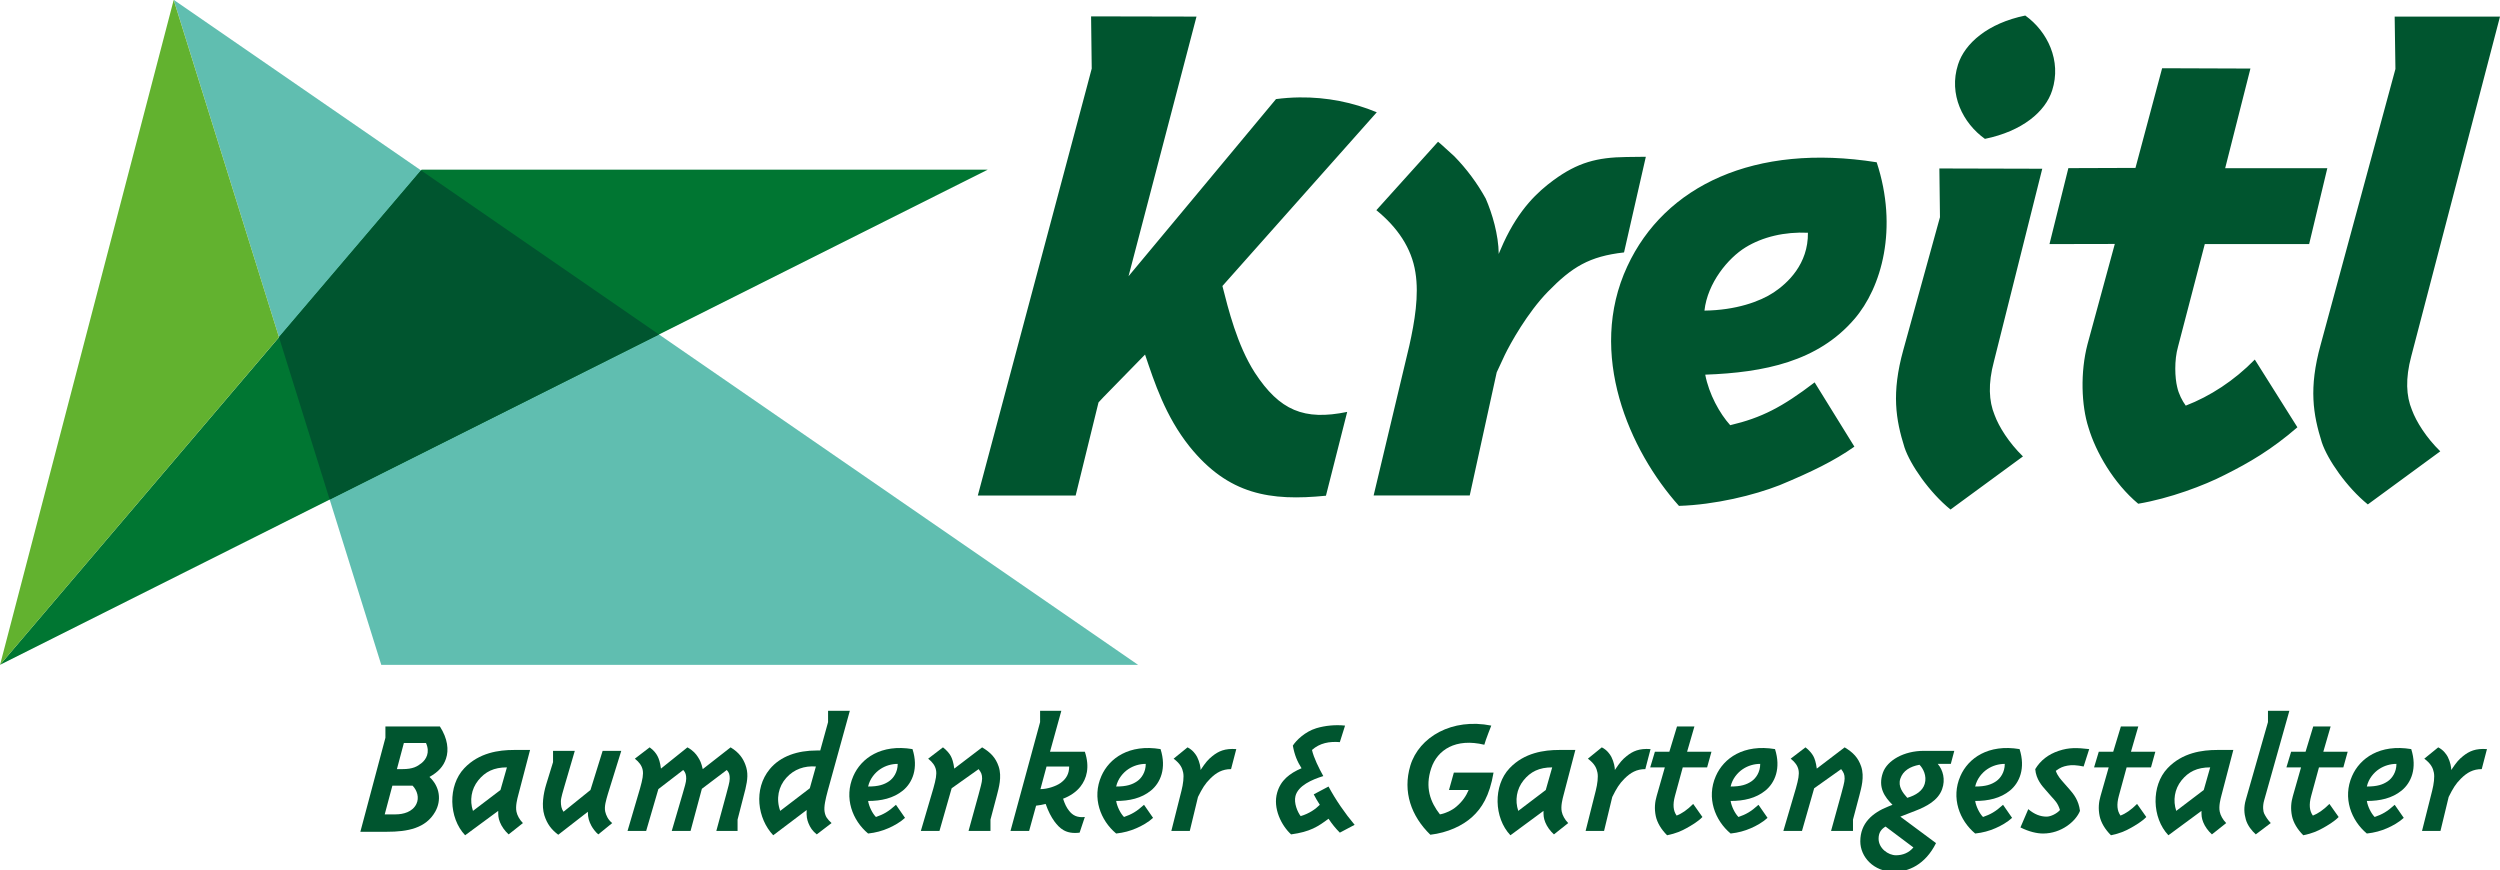 <?xml version="1.0" encoding="UTF-8"?>
<svg xmlns="http://www.w3.org/2000/svg" xmlns:xlink="http://www.w3.org/1999/xlink" id="Ebene_1" version="1.1" viewBox="0 0 2125.56 739.68">
  <defs>
    <style>
      .st0 {
        fill: none;
      }

      .st1 {
        fill: #007632;
      }

      .st2 {
        fill: #60beb0;
      }

      .st3 {
        fill: #00552f;
      }

      .st4 {
        fill: #62b22f;
      }

      .st5 {
        clip-path: url(#clippath);
      }
    </style>
    <clipPath id="clippath">
      <rect class="st0" y="-.15" width="2125.56" height="565.41"></rect>
    </clipPath>
  </defs>
  <polygon class="st2" points="324.16 565.26 967.61 565.26 147.67 -.15 324.16 565.26"></polygon>
  <polygon class="st1" points="358.5 144.25 0 565.26 839.8 144.25 358.5 144.25"></polygon>
  <polygon class="st4" points=".04 565.26 237.2 286.7 147.67 0 .04 565.26"></polygon>
  <polygon class="st3" points="357.97 144.87 560.28 284.38 280.29 424.74 237.2 286.69 357.97 144.87"></polygon>
  <g class="st5">
    <path class="st3" d="M924.65,71.75l3.56-13.44-.54-44.39,89.63.19-57.79,220.74,59.19-71.06,66.19-79.54c6.53-.86,13.2-1.35,19.95-1.43,23.29-.29,45.51,4.23,65.73,12.64l-131.24,147.71c4.97,19.48,12.45,50.16,27.54,73.66,21.12,32.3,41.94,40.92,78.55,33.38l-18.07,71.26c-47.3,4.72-82.88-.76-115.95-41.8-20.67-25.92-29.95-54.84-37.85-78.21l-35.37,36.19-4.19,4.49-19.44,79.15h-83.18l93.29-349.53ZM1249.59,421.28h-81.7l30.37-127.48c4.49-20.18,8.35-42.73,5.15-62.23-3.21-20.68-15.27-38.29-33.2-52.87l52.44-58.19c1.64,1.08,12.34,11.15,13.87,12.4,10.41,10.67,19.41,22.74,26.67,35.9,5.59,12.83,10.86,30.69,11.07,47.1.6-1.48-.13.14,4.04-9.36,13.53-29.27,29.23-43.53,42.54-53.36,20.54-15.06,37.06-19.4,61.92-19.7l16.57-.2-18.54,81.33c-29.56,3.33-44.24,12.38-64.71,33.36-17.53,17.97-32.01,44.19-36.63,53.73l-6.92,14.88-22.94,104.71ZM1383.59,226.41c31.71-68.48,108.22-104.93,212.01-88.44,18.44,56.02,4.26,106.52-19.09,133.44-30.93,35.9-76.4,45.34-126.68,47.14,3.16,16.53,12.23,33,21.23,42.96,26.57-6.25,44.22-15.34,71.78-36.4l33.81,54.64c-17.02,12.04-37.02,21.76-63.53,32.75-21.8,8.55-54.84,16.65-85.62,17.62-42-46.85-78.53-129.28-43.92-203.71M1537.14,197.89c-19.55-.94-38.44,3.43-53.12,12.48-14.69,9.06-32.2,30-34.86,53.72,26.64-.33,47.26-7.69,59-15.53,11.75-7.84,29.31-24.04,28.98-50.67M1719.97,388.06l-61.6,45.15c-17.94-14.58-34.21-38.07-39.12-52.8-7.4-23.59-11.22-46.04-1.01-82.87l31.17-112.87-.51-41.44,87.48.23-41.08,163.79c-5.09,19.02-4.32,33.8.55,45.59,3.68,10.02,12.13,23.53,24.12,35.23M1917.09,305.72l36.22,57.57c-22.26,19.22-41.07,30.11-61.66,40.42-17.65,9.1-47.11,20.12-73.69,24.58-20.94-17.5-36.06-43.96-42.23-64.61-6.15-18.87-7.09-47.27-.87-71.03l23.2-85.23-55.54.11,16.05-64.57,57.06-.2,22.66-84.74,75.08.27-21.48,84.75h86.85l-15.45,64.48-88.72-.02-22.73,87.16c-3.4,11.88-2.63,26.67-.76,34.34,1.26,5.9,4.29,11.79,7.3,15.89,20.62-7.95,41.18-21.22,58.72-39.19M1973.04,293.2l63.61-234.55-.65-44.55h89.56l-75.45,288.8c-5.09,19.02-4.32,33.8.56,45.59,3.68,10.02,12.13,23.53,24.11,35.23l-61.6,45.15c-17.95-14.58-34.21-38.07-39.12-52.8-7.4-23.6-11.22-46.04-1.02-82.87M1744.79,76.91c-5.72,17.97-25.31,34.63-57.16,41.16-18.78-13.39-31.03-37.9-22.86-63.21,5.72-17.97,25.31-35.12,57.16-41.65,18.78,13.39,31.03,38.39,22.86,63.7"></path>
  </g>
  <g>
    <path class="st3" d="M306.38,707.2l21.31-79.92v-9.62h46.32c6.66,10.36,7.7,19.98,5.18,27.38-2.22,6.66-6.66,11.4-14.06,15.54,8.88,8.14,10.36,19.98,4.88,29.6-7.99,14.06-23.38,17.02-41.14,17.02h-22.5ZM333.61,667.98l-6.51,24.42h9.18c6.66,0,14.5-2.07,17.76-8.88,2.52-5.18.74-11.4-3.26-15.54h-17.17ZM343.38,631.72l-5.92,22.2h4.74c8.88,0,12.58-2.22,16.28-5.18s7.4-8.88,3.7-17.02h-18.8Z"></path>
    <path class="st3" d="M425.07,699.06c-1.48-3.7-1.48-5.92-1.48-9.62l-28.12,20.72c-14.06-14.8-14.8-42.18-.74-56.98,12.58-13.32,29.6-15.54,42.18-15.54h13.76l-10.06,38.48c-.74,2.81-2.52,9.32-1.48,14.06.59,2.96,2.52,6.66,5.48,9.62l-12.14,9.62c-3.26-2.96-5.92-6.66-7.4-10.36ZM425.51,671.68l5.48-19.24c-11.1,0-18.5,3.7-24.42,11.1-5.92,7.4-7.4,17.02-4.44,25.9l23.38-17.76Z"></path>
    <path class="st3" d="M462.81,693.14c-2.52-8.14-.74-18.5,1.48-25.9l5.92-19.24v-9.62h18.5l-8.88,30.34c-.89,3.26-2.96,9.62-2.96,12.58,0,3.7.44,6.22,2.22,8.88l22.94-18.5,10.36-33.3h15.84l-11.4,36.7c-1.48,5.18-3.26,10.66-2.22,15.1.74,2.96,2.22,6.66,5.92,9.62l-11.84,9.62c-2.22-1.78-4.74-5.18-5.92-7.4-1.92-3.7-2.96-6.66-2.96-11.84l-25.16,19.54c-5.92-4.44-9.47-9.18-11.84-16.58Z"></path>
    <path class="st3" d="M546.43,654.66c-.74-3.7-2.96-6.66-6.66-9.62l12.58-9.62c3.7,2.66,5.48,5.18,6.66,7.4s2.22,5.18,2.96,10.66l22.5-18.05c4.88,2.66,7.25,5.62,8.88,8.14,1.92,2.96,2.96,5.18,4.14,10.36l23.68-18.5c7.4,4.44,10.66,9.62,12.58,14.8,2.52,6.66,1.92,12.58,0,20.72l-6.66,25.9v9.62h-18.06l8.44-31.08c1.48-5.77,2.96-10.36,2.96-13.32,0-3.4-.44-5.18-2.52-7.4l-21.16,15.98-9.62,35.81h-15.98l9.32-31.82c1.48-5.18,2.96-9.62,2.96-12.58s-.44-5.18-2.52-7.4l-21.16,16.28-10.36,35.52h-15.84l10.66-36.26c2.07-7.4,2.96-11.84,2.22-15.54Z"></path>
    <path class="st3" d="M703.75,672.42c-1.78,6.66-3.4,13.32-2.66,17.76.74,4.44,2.52,6.36,5.92,9.62l-12.58,9.62c-3.7-2.96-5.62-5.92-7.1-9.62-1.18-2.96-1.78-5.92-1.48-11.1l-28.42,21.46c-13.32-14.06-17.02-39.22-2.96-56.24,9.18-11.1,23.68-15.84,39.96-15.84h2.96l6.66-24.12v-9.62h18.5l-18.8,68.08ZM688.51,670.2l5.18-18.5c-9.62-.74-18.5,2.22-25.16,9.62-6.66,7.4-8.88,17.76-5.18,28.12l25.16-19.24Z"></path>
    <path class="st3" d="M767.69,672.12c-8.14,6.66-18.5,8.88-29.6,8.88.74,4.74,3.7,10.66,6.66,13.62,6.36-2.22,10.51-4.44,17.02-10.36l7.7,11.1c-4,3.7-9.47,6.81-14.36,8.88-5.18,2.22-10.36,3.7-17.02,4.44-13.32-11.1-20.72-30.34-12.58-48.84,6.66-15.24,23.68-27.38,50.32-22.94,5.18,16.28,0,28.56-8.14,35.22ZM748.45,653.92c-4.44,2.96-8.88,8.14-10.36,14.8,8.88,0,13.62-1.63,17.76-4.44,3.7-2.52,7.4-7.7,7.4-14.8-5.18,0-10.36,1.48-14.8,4.44Z"></path>
    <path class="st3" d="M798.77,706.46h-15.84l10.66-36.26c2.07-7.4,2.96-11.84,2.22-15.54-.74-3.7-2.96-6.66-6.66-9.62l12.58-9.62c2.96,2.22,5.48,5.18,6.66,7.4s2.22,5.18,2.96,10.66l23.68-18.05c7.4,4.44,11.54,8.88,14.06,16.28,2.96,8.88,0,18.5-1.48,24.42l-5.48,20.72v9.62h-18.65l8.58-31.08c1.33-5.18,2.96-10.36,2.96-13.32,0-3.7-.74-5.18-2.96-8.14l-22.94,16.28-10.36,36.26Z"></path>
    <path class="st3" d="M909.03,689.44c2.96,3.7,6.66,5.92,13.32,5.18l-4.44,13.32c-11.84,1.48-17.02-3.7-21.46-9.62-2.66-3.7-5.18-8.44-7.4-14.8-2.96.74-4.74,1.04-8.14,1.48l-5.92,21.46h-15.84l25.16-92.5v-9.62h18.06l-9.62,34.78h29.6c4.44,13.32,1.48,22.94-3.7,29.6-3.55,4.59-8.88,8.14-14.8,10.36,1.48,4.44,2.81,7.4,5.18,10.36ZM901.63,665.76c5.18-3.7,7.4-8.14,7.4-14.06h-19.24l-5.18,19.24c5.92,0,13.32-2.52,17.02-5.18Z"></path>
    <path class="st3" d="M978.59,672.12c-8.14,6.66-18.5,8.88-29.6,8.88.74,4.74,3.7,10.66,6.66,13.62,6.36-2.22,10.51-4.44,17.02-10.36l7.7,11.1c-4,3.7-9.47,6.81-14.36,8.88-5.18,2.22-10.36,3.7-17.02,4.44-13.32-11.1-20.72-30.34-12.58-48.84,6.66-15.24,23.68-27.38,50.32-22.94,5.18,16.28,0,28.56-8.14,35.22ZM959.35,653.92c-4.44,2.96-8.88,8.14-10.36,14.8,8.88,0,13.62-1.63,17.76-4.44,3.7-2.52,7.4-7.7,7.4-14.8-5.18,0-10.36,1.48-14.8,4.44Z"></path>
    <path class="st3" d="M1004.49,672.42c1.48-5.92,2.22-11.84,1.48-15.54-.74-3.7-2.22-7.4-8.14-11.84l11.84-9.62c4.44,2.22,6.96,5.92,8.14,8.14,2.22,4.44,2.96,8.88,2.96,11.1,4.44-6.66,6.36-8.88,10.06-11.84,5.18-4.14,10.66-6.66,20.28-5.92l-4.44,17.02c-7.4,0-12.58,2.96-17.76,8.14-4.44,4.44-6.66,8.14-10.36,15.54l-6.96,28.86h-15.69l8.58-34.04Z"></path>
    <path class="st3" d="M1085.88,673.9c2.96-10.36,10.36-16.28,20.72-20.72-3.7-5.92-5.92-11.1-7.4-19.24,2.96-4.59,10.36-11.84,19.98-14.8,7.4-2.22,16.13-3.11,24.42-2.22l-4.44,14.06c-8.88-.74-17.02.74-23.68,6.66,1.48,6.66,5.92,15.54,9.62,22.2-9.62,2.96-21.46,8.14-23.68,17.02-1.48,5.92,1.78,13.62,4.44,17.02,7.4-2.22,12.58-5.92,16.28-9.62-1.92-2.96-3.7-5.92-5.18-8.88l12.58-6.66c5.92,11.1,14.06,22.94,22.2,32.56l-12.58,6.66c-3.7-3.7-6.66-7.4-9.62-11.84-8.88,6.66-15.54,11.1-31.82,13.32-8.14-7.4-15.69-22.2-11.84-35.52Z"></path>
    <path class="st3" d="M1199.1,650.96c7.4-24.42,35.52-40.7,68.82-34.04,0,0-4.88,12.28-5.92,16.28-24.42-5.92-39.96,4.44-45.14,19.98-5.48,16.28-.74,28.86,7.4,39.22,4.44-.74,10.36-3.4,14.06-6.66,5.18-4.44,8.14-8.88,10.36-14.06h-16.72l4.14-14.8h33.74c-3.4,19.98-10.06,30.34-18.2,37.74-8.14,7.4-20.72,13.32-35.52,15.1-16.28-15.83-23.68-36.55-17.02-58.75Z"></path>
    <path class="st3" d="M1313.8,699.06c-1.48-3.7-1.48-5.92-1.48-9.62l-28.12,20.72c-14.06-14.8-14.8-42.18-.74-56.98,12.58-13.32,29.6-15.54,42.18-15.54h13.76l-10.06,38.48c-.74,2.81-2.52,9.32-1.48,14.06.59,2.96,2.52,6.66,5.48,9.62l-12.14,9.62c-3.26-2.96-5.92-6.66-7.4-10.36ZM1314.24,671.68l5.48-19.24c-11.1,0-18.5,3.7-24.42,11.1-5.92,7.4-7.4,17.02-4.44,25.9l23.38-17.76Z"></path>
    <path class="st3" d="M1356.72,672.42c1.48-5.92,2.22-11.84,1.48-15.54-.74-3.7-2.22-7.4-8.14-11.84l11.84-9.62c4.44,2.22,6.96,5.92,8.14,8.14,2.22,4.44,2.96,8.88,2.96,11.1,4.44-6.66,6.36-8.88,10.06-11.84,5.18-4.14,10.66-6.66,20.28-5.92l-4.44,17.02c-7.4,0-12.58,2.96-17.76,8.14-4.44,4.44-6.66,8.14-10.36,15.54l-6.96,28.86h-15.69l8.58-34.04Z"></path>
    <path class="st3" d="M1447.44,694.62c-3.4,3.7-9.92,7.55-13.76,9.62-4,2.22-8.88,4.44-16.28,5.92-5.18-5.18-8.44-10.8-9.62-16.28-1.33-6.36-.74-11.99.74-17.02l6.96-24.42h-12.43l4-13.32h12.28l6.51-21.46h14.8l-6.22,21.46h20.72l-3.7,13.32h-20.72l-6.66,24.42c-1.92,7.1-1.48,12.58,1.48,16.58,4.44-1.78,8.88-4.74,14.06-9.92l7.84,11.1Z"></path>
    <path class="st3" d="M1501.02,672.12c-8.14,6.66-18.5,8.88-29.6,8.88.74,4.74,3.7,10.66,6.66,13.62,6.36-2.22,10.51-4.44,17.02-10.36l7.7,11.1c-4,3.7-9.47,6.81-14.36,8.88-5.18,2.22-10.36,3.7-17.02,4.44-13.32-11.1-20.72-30.34-12.58-48.84,6.66-15.24,23.68-27.38,50.32-22.94,5.18,16.28,0,28.56-8.14,35.22ZM1481.78,653.92c-4.44,2.96-8.88,8.14-10.36,14.8,8.88,0,13.62-1.63,17.76-4.44,3.7-2.52,7.4-7.7,7.4-14.8-5.18,0-10.36,1.48-14.8,4.44Z"></path>
    <path class="st3" d="M1532.1,706.46h-15.84l10.66-36.26c2.07-7.4,2.96-11.84,2.22-15.54-.74-3.7-2.96-6.66-6.66-9.62l12.58-9.62c2.96,2.22,5.48,5.18,6.66,7.4,1.18,2.22,2.22,5.18,2.96,10.66l23.68-18.05c7.4,4.44,11.54,8.88,14.06,16.28,2.96,8.88,0,18.5-1.48,24.42l-5.48,20.72v9.62h-18.65l8.58-31.08c1.33-5.18,2.96-10.36,2.96-13.32,0-3.7-.74-5.18-2.96-8.14l-22.94,16.28-10.36,36.26Z"></path>
    <path class="st3" d="M1658.63,649.48h-11.1c4.44,5.18,6.66,13.32,3.7,21.46-3.4,9.62-13.32,14.8-22.94,18.5l-12.58,4.88,30.34,22.5c-9.17,18.5-23.68,24.42-35.52,24.42-17.76,0-28.86-12.88-28.86-25.9,0-15.54,10.36-24.27,23.68-29.6l3.7-1.48c-6.66-6.66-12.58-14.8-8.14-27.38,3.7-10.36,17.76-18.5,34.78-18.5h25.9l-2.96,11.1ZM1612.02,727.17c5.92,0,11.1-2.22,14.8-6.66l-23.68-17.76c-3.7,2.22-5.92,5.18-5.92,10.36,0,8.14,8.14,14.06,14.8,14.06ZM1636.43,666.5c2.07-6.96-1.48-13.32-4.44-16.28-8.14,1.48-14.06,5.18-16.28,11.84-2.22,6.66,2.22,12.14,5.92,16.28,7.4-2.22,13.02-5.92,14.8-11.84Z"></path>
    <path class="st3" d="M1708.95,672.12c-8.14,6.66-18.5,8.88-29.6,8.88.74,4.74,3.7,10.66,6.66,13.62,6.36-2.22,10.51-4.44,17.02-10.36l7.7,11.1c-4,3.7-9.47,6.81-14.36,8.88-5.18,2.22-10.36,3.7-17.02,4.44-13.32-11.1-20.72-30.34-12.58-48.84,6.66-15.24,23.68-27.38,50.32-22.94,5.18,16.28,0,28.56-8.14,35.22ZM1689.71,653.92c-4.44,2.96-8.88,8.14-10.36,14.8,8.88,0,13.62-1.63,17.76-4.44,3.7-2.52,7.4-7.7,7.4-14.8-5.18,0-10.36,1.48-14.8,4.44Z"></path>
    <path class="st3" d="M1740.03,694.32c3.7,0,8.88-2.66,11.4-5.62-1.78-5.92-4.44-8.29-6.96-11.1l-5.18-5.92c-2.96-3.4-8.14-8.88-8.88-17.76,4.44-7.4,11.1-12.58,19.98-15.54,8.88-2.96,15.54-2.66,25.9-1.48l-4.74,14.8c-5.62-1.18-10.06-1.48-13.76-.74-3.7.74-5.92,1.48-9.92,4.44,1.78,4.88,4.44,7.4,6.96,10.36l5.18,5.92c2.96,3.4,7.4,8.88,8.44,17.76-3.55,8.88-15.84,19.24-31.38,19.24-5.18,0-11.84-1.48-19.24-5.18l6.66-15.54c5.18,4.44,10.36,6.36,15.54,6.36Z"></path>
    <path class="st3" d="M1824.83,694.62c-3.4,3.7-9.92,7.55-13.76,9.62-4,2.22-8.88,4.44-16.28,5.92-5.18-5.18-8.44-10.8-9.62-16.28-1.33-6.36-.74-11.99.74-17.02l6.96-24.42h-12.43l4-13.32h12.28l6.51-21.46h14.8l-6.22,21.46h20.72l-3.7,13.32h-20.72l-6.66,24.42c-1.92,7.1-1.48,12.58,1.48,16.58,4.44-1.78,8.88-4.74,14.06-9.92l7.84,11.1Z"></path>
    <path class="st3" d="M1873.23,699.06c-1.48-3.7-1.48-5.92-1.48-9.62l-28.12,20.72c-14.06-14.8-14.8-42.18-.74-56.98,12.58-13.32,29.6-15.54,42.18-15.54h13.76l-10.06,38.48c-.74,2.81-2.52,9.32-1.48,14.06.59,2.96,2.52,6.66,5.48,9.62l-12.14,9.62c-3.26-2.96-5.92-6.66-7.4-10.36ZM1873.68,671.68l5.48-19.24c-11.1,0-18.5,3.7-24.42,11.1-5.92,7.4-7.4,17.02-4.44,25.9l23.38-17.76Z"></path>
    <path class="st3" d="M1930.65,699.79l-12.73,9.62c-3.26-2.96-6.96-7.4-8.44-12.58-1.48-5.18-1.92-10.51,0-17.02l18.8-65.86v-9.62h18.2l-21.46,76.22c-1.48,5.18-.74,9.62,0,11.1,1.48,2.96,2.96,5.18,5.62,8.14Z"></path>
    <path class="st3" d="M1988.37,694.62c-3.4,3.7-9.92,7.55-13.76,9.62-4,2.22-8.88,4.44-16.28,5.92-5.18-5.18-8.44-10.8-9.62-16.28-1.33-6.36-.74-11.99.74-17.02l6.96-24.42h-12.43l4-13.32h12.28l6.51-21.46h14.8l-6.22,21.46h20.72l-3.7,13.32h-20.72l-6.66,24.42c-1.92,7.1-1.48,12.58,1.48,16.58,4.44-1.78,8.88-4.74,14.06-9.92l7.84,11.1Z"></path>
    <path class="st3" d="M2041.95,672.12c-8.14,6.66-18.5,8.88-29.6,8.88.74,4.74,3.7,10.66,6.66,13.62,6.36-2.22,10.51-4.44,17.02-10.36l7.7,11.1c-4,3.7-9.47,6.81-14.36,8.88-5.18,2.22-10.36,3.7-17.02,4.44-13.32-11.1-20.72-30.34-12.58-48.84,6.66-15.24,23.68-27.38,50.32-22.94,5.18,16.28,0,28.56-8.14,35.22ZM2022.71,653.92c-4.44,2.96-8.88,8.14-10.36,14.8,8.88,0,13.62-1.63,17.76-4.44,3.7-2.52,7.4-7.7,7.4-14.8-5.18,0-10.36,1.48-14.8,4.44Z"></path>
    <path class="st3" d="M2067.85,672.42c1.48-5.92,2.22-11.84,1.48-15.54-.74-3.7-2.22-7.4-8.14-11.84l11.84-9.62c4.44,2.22,6.96,5.92,8.14,8.14,2.22,4.44,2.96,8.88,2.96,11.1,4.44-6.66,6.36-8.88,10.06-11.84,5.18-4.14,10.66-6.66,20.28-5.92l-4.44,17.02c-7.4,0-12.58,2.96-17.76,8.14-4.44,4.44-6.66,8.14-10.36,15.54l-6.96,28.86h-15.69l8.58-34.04Z"></path>
  </g>
</svg>

